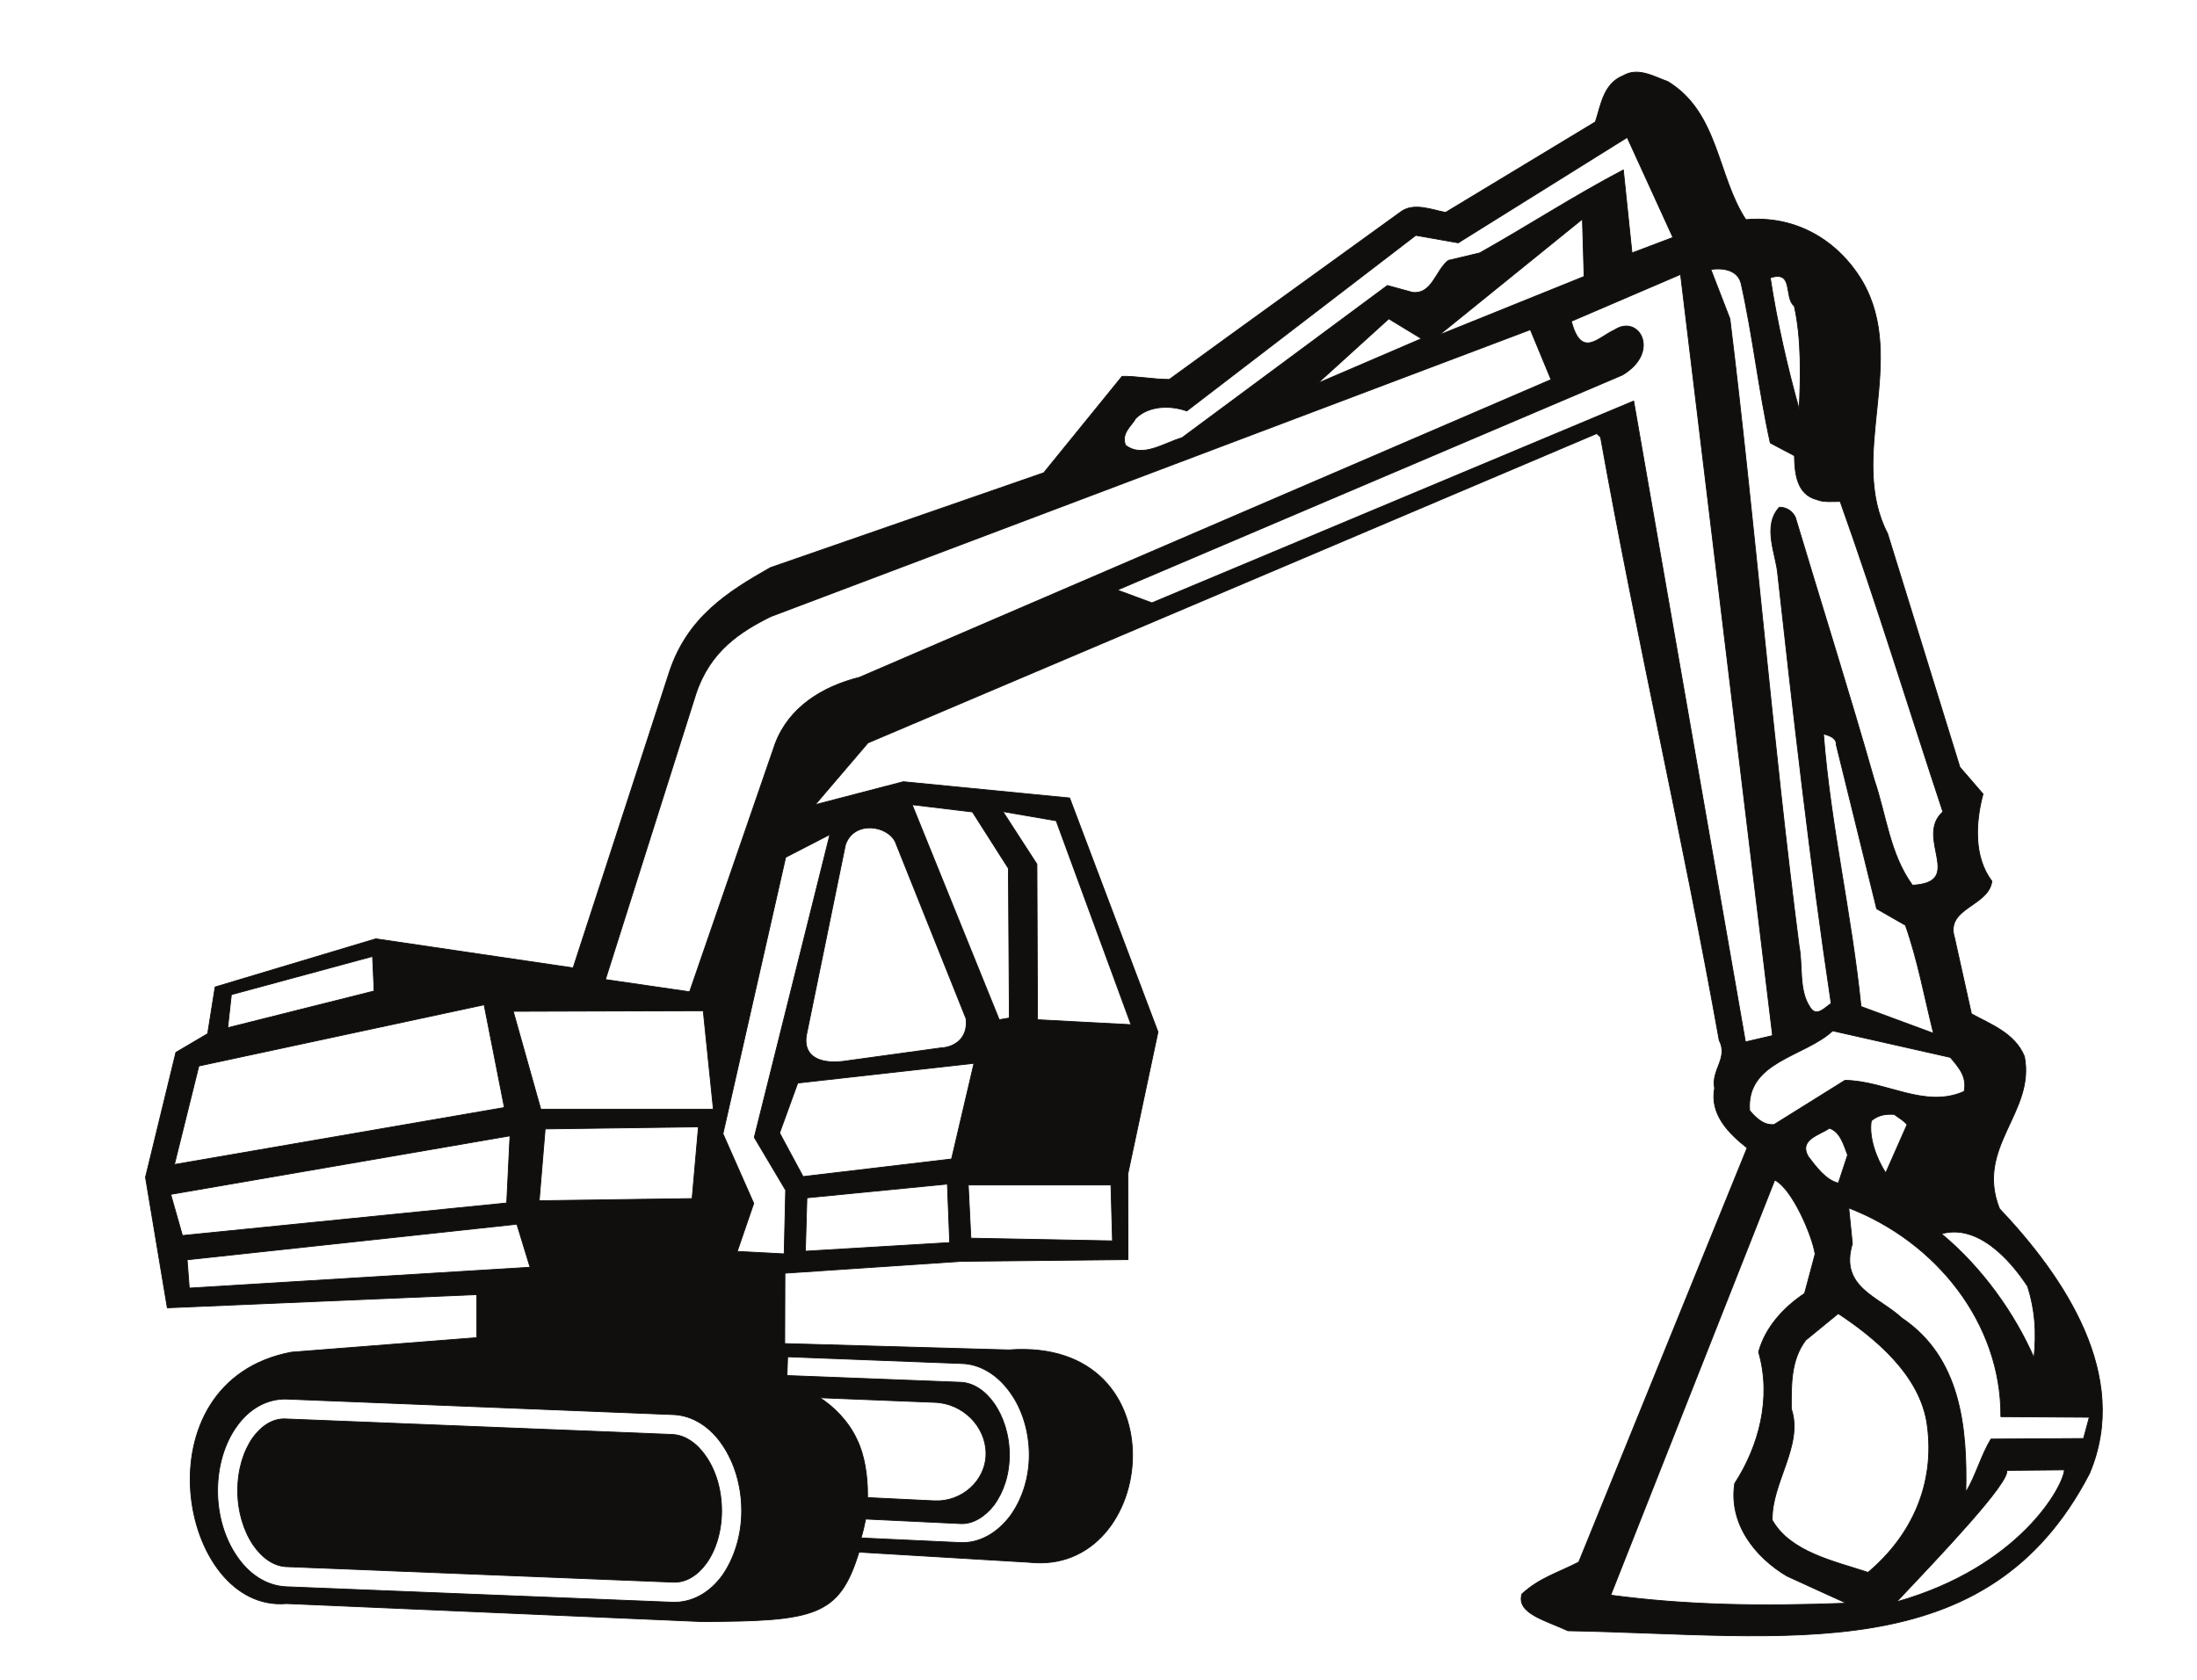 <?xml version="1.0" encoding="UTF-8"?>
<svg xmlns="http://www.w3.org/2000/svg" xmlns:xlink="http://www.w3.org/1999/xlink" width="325.484pt" height="248.988pt" viewBox="0 0 325.484 248.988" version="1.1">
<g id="surface1">
<path style="fill:none;stroke-width:0.12;stroke-linecap:butt;stroke-linejoin:round;stroke:rgb(6.476%,5.928%,5.235%);stroke-opacity:1;stroke-miterlimit:10;" d="M -0.001 0.001 C 7.538 0.68 13.737 -3.202 17.261 -9.128 C 24.062 -20.863 15.019 -35.007 20.999 -46.519 L 31.71 -81.128 L 35.14 -85.097 C 34.011 -89.32 33.73 -94.421 36.448 -98.023 C 35.972 -101.765 29.499 -101.964 30.921 -106.413 L 33.421 -117.667 C 36.171 -119.198 39.851 -120.503 41.269 -123.988 C 42.909 -132.292 33.929 -137.398 37.577 -146.55 C 47.14 -156.644 57.077 -171.269 50.909 -185.784 C 35.769 -215.007 6.147 -209.679 -26.368 -209.085 C -29.603 -207.554 -34.052 -206.531 -33.173 -203.644 C -30.528 -201.202 -27.731 -200.468 -24.751 -198.906 L 0.19 -137.538 C -2.56 -135.382 -5.36 -132.55 -4.63 -128.695 C -5.161 -125.945 -2.56 -124.273 -3.95 -121.577 C -9.36 -91.335 -16.079 -62.589 -21.52 -32.23 L -22.091 -31.691 L -130.06 -77.527 L -137.88 -86.687 L -124.81 -83.281 L -100.181 -85.691 L -87.091 -120.359 L -91.56 -141.421 L -91.54 -154.093 L -116.2 -154.347 L -142.36 -156.105 L -142.392 -166.534 L -109.2 -167.472 C -83.399 -165.546 -87.091 -201.089 -106.22 -198.937 L -131.392 -197.433 C -134.31 -206.929 -137.853 -207.667 -154.688 -207.726 L -216.181 -205.058 C -232.052 -206.448 -238.431 -172.179 -215.489 -167.812 L -188.001 -165.656 L -188.001 -159.281 L -233.86 -161.234 L -237.091 -141.902 L -232.591 -123.394 L -227.88 -120.613 L -226.778 -113.698 L -202.97 -106.558 L -173.739 -110.863 L -159.481 -67.038 C -156.79 -58.878 -150.81 -55.136 -144.52 -51.562 L -104.013 -37.503 L -92.411 -23.218 C -90.321 -23.159 -87.853 -23.671 -85.411 -23.671 C -73.899 -15.281 -62.931 -7.398 -51.231 1.075 C -49.27 2.637 -46.52 1.442 -44.481 1.075 L -22.29 14.485 C -21.462 16.977 -21.118 20.153 -18.149 21.344 C -15.938 22.649 -13.528 21.145 -11.571 20.466 C -4.028 15.899 -4.231 6.403 -0.001 0.001 Z M -91.079 -119.281 L -104.938 -118.546 L -105.028 -95.499 L -110.071 -87.702 L -102.173 -89.066 Z M -114.579 -87.761 L -109.251 -96.124 L -109.11 -118.288 L -110.61 -118.546 L -123.513 -86.687 Z M -126.001 -92.21 L -115.52 -118.402 C -115.181 -121.577 -117.591 -122.656 -119.2 -122.714 L -133.829 -124.726 C -137.739 -125.152 -139.7 -123.593 -139.161 -120.757 L -133.399 -92.636 C -132.161 -88.98 -127.173 -89.718 -126.001 -92.21 Z M -48.052 -17.632 L -63.423 -24.238 L -52.899 -14.687 Z M -23.962 -8.421 L -45.438 -17.093 L -24.212 0.087 Z M 13.397 -77.812 L 19.382 -102.105 L 23.64 -104.542 C 25.448 -109.644 26.472 -115.257 27.8 -120.558 L 17.062 -116.589 C 15.64 -102.644 12.577 -89.999 11.499 -76.195 C 12.382 -76.452 13.46 -76.792 13.397 -77.812 Z M -17.579 12.188 L -10.802 -2.636 L -16.868 -4.933 L -18.149 7.368 C -25.399 3.571 -32.263 -0.906 -39.431 -4.933 L -44.079 -6.038 C -45.981 -7.538 -46.462 -11.085 -49.38 -10.773 L -53.103 -9.753 L -83.54 -32.316 C -86.212 -33.081 -89.38 -35.378 -91.899 -33.421 C -92.61 -31.609 -90.938 -30.503 -90.399 -29.452 C -88.423 -27.495 -85.188 -27.495 -82.829 -28.347 L -48.899 -2.323 L -42.61 -3.433 Z M -0.712 -9.409 C 1.038 -17.206 1.89 -25.257 3.62 -33.081 L 7.198 -34.98 C 7.249 -37.562 7.511 -40.734 10.569 -41.499 C 11.53 -41.898 12.858 -41.753 13.972 -41.753 C 19.409 -56.98 24.147 -72.511 29.19 -87.734 C 24.94 -91.589 32.589 -98.222 24.679 -98.616 C 21.312 -93.972 20.827 -88.3 19.019 -82.999 C 15.472 -70.527 11.222 -57.062 7.339 -44.109 C 6.94 -43.257 6.089 -42.605 4.979 -42.605 C 2.382 -45.382 4.499 -49.636 4.729 -52.554 C 6.94 -72.597 9.55 -95.558 12.64 -116.136 C 11.761 -116.675 10.429 -118.347 9.46 -116.616 C 7.819 -114.152 8.44 -110.382 7.897 -107.687 C 3.96 -77.245 1.358 -44.902 -2.36 -14.687 L -5.188 -7.37 C -3.38 -7.116 -1.251 -7.429 -0.712 -9.409 Z M 3.96 -120.898 L -0.06 -121.835 L -16.618 -26.874 L -87.989 -56.777 L -93.118 -54.878 L -18.29 -23.019 C -12.591 -19.616 -15.821 -14.003 -19.392 -16.3 C -21.97 -17.491 -24.353 -20.636 -25.86 -15.054 L -9.673 -8.109 Z M 7.171 -12.784 C 8.269 -17.605 8.132 -23.527 7.897 -28.093 C 6.229 -22.167 4.64 -15.308 3.62 -8.616 C 7.171 -7.429 5.608 -11.597 7.171 -12.784 Z M -28.86 -23.698 L -131.31 -67.808 C -136.923 -69.222 -141.739 -72.284 -143.778 -77.585 L -156.481 -114.406 L -168.95 -112.593 L -155.54 -70.241 C -153.423 -63.866 -148.911 -61.031 -144.489 -58.82 L -31.923 -16.3 Z M -142.251 -143.804 L -142.47 -153.241 L -149.423 -152.874 L -146.981 -145.757 L -151.54 -135.441 L -142.251 -94.48 L -135.7 -91.105 L -146.899 -135.98 Z M -224.911 -119.738 L -224.368 -114.831 L -203.45 -109.163 L -203.22 -114.292 Z M -154.462 -117.214 L -152.962 -131.812 L -178.528 -131.812 L -182.61 -117.3 Z M -183.923 -131.558 L -232.81 -140.003 L -229.188 -125.406 L -186.923 -116.335 Z M 30.3 -124.128 C 31.487 -125.546 32.819 -126.964 32.339 -129.175 C 26.499 -131.784 20.737 -127.589 14.679 -127.531 L 4.19 -134.077 C 2.69 -134.222 1.577 -133.198 0.562 -132.011 C -0.001 -124.695 8.749 -124.046 12.858 -120.191 Z M -114.353 -125.007 L -117.673 -139.183 L -139.673 -141.788 L -143.149 -135.327 L -140.462 -127.929 Z M 23.89 -134.077 L 20.722 -141.253 C 19.3 -139.038 18.19 -135.948 18.589 -133.515 C 19.608 -132.663 20.722 -132.491 21.987 -132.577 C 22.698 -133.116 23.319 -133.429 23.89 -134.077 Z M -156.11 -145.05 L -178.763 -145.363 L -177.88 -134.73 L -155.173 -134.421 Z M 15.077 -138.585 L 13.71 -142.753 C 11.839 -142.355 10.261 -140.148 9.237 -138.812 C 7.819 -136.288 10.882 -135.667 12.382 -134.616 C 14.03 -135.187 14.511 -137.14 15.077 -138.585 Z M -183.091 -135.753 L -183.579 -145.702 L -231.618 -150.523 L -233.353 -144.425 Z M -117.95 -151.57 L -139.329 -152.847 L -139.103 -144.937 L -118.29 -142.898 Z M -93.829 -151.316 L -114.81 -150.917 L -115.2 -143.034 L -94.06 -143.034 Z M 10.261 -153.269 L 8.698 -159.109 C 5.608 -161.152 2.858 -164.156 1.89 -167.784 C 3.882 -174.644 1.89 -181.816 -1.649 -187.257 C -2.579 -193.269 1.44 -198.23 6.089 -200.98 C 9.089 -202.339 11.929 -203.671 14.909 -205.003 C 2.21 -205.484 -8.681 -205.316 -20.02 -203.812 L 4.28 -142.3 C 6.882 -143.573 9.858 -150.577 10.261 -153.269 Z M 37.78 -177.363 L 50.882 -177.448 L 50.03 -180.597 L 36.312 -180.683 C 34.8 -183.202 34.101 -186.038 32.589 -188.562 C 32.819 -178.866 31.8 -168.605 23.132 -162.769 C 19.64 -159.534 13.827 -158.202 15.78 -151.738 L 15.249 -146.437 C 28.171 -151.429 37.87 -163.476 37.78 -177.363 Z M -180.118 -155.226 L -230.603 -158.316 L -230.923 -154.12 L -182.071 -148.847 Z M 41.749 -158.062 C 42.851 -161.546 43.077 -164.777 42.69 -168.632 C 39.851 -162.171 35.12 -155.366 28.972 -150.265 C 34.269 -148.765 39.062 -153.948 41.749 -158.062 Z M 26.87 -178.585 C 28.062 -187.257 24.659 -194.909 18.108 -200.437 C 13.062 -198.769 6.601 -197.433 3.909 -192.698 C 3.769 -187.171 8.562 -181.589 6.737 -176.202 C 6.737 -172.827 6.601 -169.031 8.87 -166.027 L 13.69 -162.085 C 19.038 -165.628 25.851 -171.156 26.87 -178.585 Z M 47.19 -185.245 C 47.108 -187.538 40.698 -199.616 22.327 -204.804 C 29.19 -197.546 39.062 -187.144 38.659 -185.327 Z M -216.181 -174.757 L -158.911 -177.054 C -156.02 -177.167 -153.423 -178.866 -151.603 -181.562 C -149.841 -184.167 -148.77 -187.597 -148.77 -191.312 C -148.77 -195.023 -149.899 -198.398 -151.603 -200.863 C -153.47 -203.445 -156.11 -204.976 -159.06 -204.859 L -216.29 -202.566 C -219.181 -202.421 -221.763 -200.722 -223.571 -198.031 C -225.329 -195.48 -226.411 -192.046 -226.411 -188.335 C -226.411 -184.566 -225.302 -181.163 -223.571 -178.781 C -221.731 -176.175 -219.071 -174.671 -216.181 -174.757 Z M -137.2 -174.558 L -120.22 -175.238 C -116.001 -175.351 -112.571 -178.812 -112.571 -182.835 C -112.571 -186.89 -116.2 -190.034 -120.22 -189.835 L -130.118 -189.355 L -130.118 -188.902 C -130.118 -186.183 -130.54 -183.116 -131.673 -180.796 C -132.95 -177.988 -135.251 -175.777 -137.2 -174.558 Z M -141.962 -168.491 L -116.251 -169.484 L -116.31 -169.484 C -113.423 -169.515 -110.81 -171.187 -108.97 -173.792 C -107.239 -176.175 -106.161 -179.519 -106.161 -183.034 C -106.161 -186.605 -107.302 -189.781 -109.001 -192.105 C -110.923 -194.628 -113.56 -196.159 -116.399 -196.019 L -131.079 -195.335 C -130.802 -194.429 -130.603 -193.523 -130.399 -192.531 L -116.251 -193.21 C -114.501 -193.269 -112.739 -192.191 -111.411 -190.488 C -109.989 -188.562 -109.11 -185.98 -109.11 -183.034 C -109.11 -180.085 -109.989 -177.363 -111.411 -175.351 C -112.739 -173.48 -114.501 -172.32 -116.399 -172.265 L -142.052 -171.269 Z M -141.962 -168.491 " transform="matrix(1,0,0,-1,258.646,32.548)"/>
<path style=" stroke:none;fill-rule:evenodd;fill:rgb(6.476%,5.928%,5.235%);fill-opacity:1;" d="M 258.645 32.547 C 266.184 31.867 272.383 35.75 275.906 41.676 C 282.707 53.41 273.664 67.555 279.645 79.066 L 290.355 113.676 L 293.785 117.645 C 292.656 121.867 292.375 126.969 295.094 130.57 C 294.617 134.312 288.145 134.512 289.566 138.961 L 292.066 150.215 C 294.816 151.746 298.496 153.051 299.914 156.535 C 301.555 164.84 292.574 169.945 296.223 179.098 C 305.785 189.191 315.723 203.816 309.555 218.332 C 294.414 247.555 264.793 242.227 232.277 241.633 C 229.043 240.102 224.594 239.078 225.473 236.191 C 228.117 233.75 230.914 233.016 233.895 231.453 L 258.836 170.086 C 256.086 167.93 253.285 165.098 254.016 161.242 C 253.484 158.492 256.086 156.82 254.695 154.125 C 249.285 123.883 242.566 95.137 237.125 64.777 L 236.555 64.238 L 128.586 110.074 L 120.766 119.234 L 133.836 115.828 L 158.465 118.238 L 171.555 152.906 L 167.086 173.969 L 167.105 186.641 L 142.445 186.895 L 116.285 188.652 L 116.254 199.082 L 149.445 200.02 C 175.246 198.094 171.555 233.637 152.426 231.484 L 127.254 229.98 C 124.336 239.477 120.793 240.215 103.957 240.273 L 42.465 237.605 C 26.594 238.996 20.215 204.727 43.156 200.359 L 70.645 198.203 L 70.645 191.828 L 24.785 193.781 L 21.555 174.449 L 26.055 155.941 L 30.766 153.16 L 31.867 146.246 L 55.676 139.105 L 84.906 143.41 L 99.164 99.586 C 101.855 91.426 107.836 87.684 114.125 84.109 L 154.633 70.051 L 166.234 55.766 C 168.324 55.707 170.793 56.219 173.234 56.219 C 184.746 47.828 195.715 39.945 207.414 31.473 C 209.375 29.91 212.125 31.105 214.164 31.473 L 236.355 18.062 C 237.184 15.57 237.527 12.395 240.496 11.203 C 242.707 9.898 245.117 11.402 247.074 12.082 C 254.617 16.648 254.414 26.145 258.645 32.547 M 167.566 151.828 L 153.707 151.094 L 153.617 128.047 L 148.574 120.25 L 156.473 121.613 Z M 144.066 120.309 L 149.395 128.672 L 149.535 150.836 L 148.035 151.094 L 135.133 119.234 Z M 132.645 124.758 L 143.125 150.949 C 143.465 154.125 141.055 155.203 139.445 155.262 L 124.816 157.273 C 120.906 157.699 118.945 156.141 119.484 153.305 L 125.246 125.184 C 126.484 121.527 131.473 122.266 132.645 124.758 M 210.594 50.18 L 195.223 56.785 L 205.746 47.234 Z M 234.684 40.969 L 213.207 49.641 L 234.434 32.461 Z M 272.043 110.359 L 278.027 134.652 L 282.285 137.09 C 284.094 142.191 285.117 147.805 286.445 153.105 L 275.707 149.137 C 274.285 135.191 271.223 122.547 270.145 108.742 C 271.027 109 272.105 109.34 272.043 110.359 M 241.066 20.359 L 247.844 35.184 L 241.777 37.48 L 240.496 25.18 C 233.246 28.977 226.383 33.453 219.215 37.48 L 214.566 38.586 C 212.664 40.086 212.184 43.633 209.266 43.32 L 205.543 42.301 L 175.105 64.863 C 172.434 65.629 169.266 67.926 166.746 65.969 C 166.035 64.156 167.707 63.051 168.246 62 C 170.223 60.043 173.457 60.043 175.816 60.895 L 209.746 34.871 L 216.035 35.98 Z M 257.934 41.957 C 259.684 49.754 260.535 57.805 262.266 65.629 L 265.844 67.527 C 265.895 70.109 266.156 73.281 269.215 74.047 C 270.176 74.445 271.504 74.301 272.617 74.301 C 278.055 89.527 282.793 105.059 287.836 120.281 C 283.586 124.137 291.234 130.77 283.324 131.164 C 279.957 126.52 279.473 120.848 277.664 115.547 C 274.117 103.074 269.867 89.609 265.984 76.656 C 265.586 75.805 264.734 75.152 263.625 75.152 C 261.027 77.93 263.145 82.184 263.375 85.102 C 265.586 105.145 268.195 128.105 271.285 148.684 C 270.406 149.223 269.074 150.895 268.105 149.164 C 266.465 146.699 267.086 142.93 266.543 140.234 C 262.605 109.793 260.004 77.449 256.285 47.234 L 253.457 39.918 C 255.266 39.664 257.395 39.977 257.934 41.957 M 262.605 153.445 L 258.586 154.383 L 242.027 59.422 L 170.656 89.324 L 165.527 87.426 L 240.355 55.566 C 246.055 52.164 242.824 46.551 239.254 48.848 C 236.676 50.039 234.293 53.184 232.785 47.602 L 248.973 40.656 Z M 265.816 45.332 C 266.914 50.152 266.777 56.074 266.543 60.641 C 264.875 54.715 263.285 47.855 262.266 41.164 C 265.816 39.977 264.254 44.145 265.816 45.332 M 229.785 56.246 L 127.336 100.355 C 121.723 101.77 116.906 104.832 114.867 110.133 L 102.164 146.953 L 89.695 145.141 L 103.105 102.789 C 105.223 96.414 109.734 93.578 114.156 91.367 L 226.723 48.848 Z M 116.395 176.352 L 116.176 185.789 L 109.223 185.422 L 111.664 178.305 L 107.105 167.988 L 116.395 127.027 L 122.945 123.652 L 111.746 168.527 Z M 33.734 152.285 L 34.277 147.379 L 55.195 141.711 L 55.426 146.84 Z M 104.184 149.762 L 105.684 164.359 L 80.117 164.359 L 76.035 149.848 Z M 74.723 164.105 L 25.836 172.551 L 29.457 157.953 L 71.723 148.883 Z M 288.945 156.676 C 290.133 158.094 291.465 159.512 290.984 161.723 C 285.145 164.332 279.383 160.137 273.324 160.078 L 262.836 166.625 C 261.336 166.77 260.223 165.746 259.207 164.559 C 258.645 157.242 267.395 156.594 271.504 152.738 Z M 144.293 157.555 L 140.973 171.73 L 118.973 174.336 L 115.496 167.875 L 118.184 160.477 Z M 282.535 166.625 L 279.367 173.801 C 277.945 171.586 276.836 168.496 277.234 166.062 C 278.254 165.211 279.367 165.039 280.633 165.125 C 281.344 165.664 281.965 165.977 282.535 166.625 M 102.535 177.598 L 79.883 177.91 L 80.766 167.277 L 103.473 166.969 Z M 273.723 171.133 L 272.355 175.301 C 270.484 174.902 268.906 172.695 267.883 171.359 C 266.465 168.836 269.527 168.215 271.027 167.164 C 272.676 167.734 273.156 169.688 273.723 171.133 M 75.555 168.301 L 75.066 178.25 L 27.027 183.07 L 25.293 176.973 Z M 140.695 184.117 L 119.316 185.395 L 119.543 177.484 L 140.355 175.445 Z M 164.816 183.863 L 143.836 183.465 L 143.445 175.582 L 164.586 175.582 Z M 268.906 185.816 L 267.344 191.656 C 264.254 193.699 261.504 196.703 260.535 200.332 C 262.527 207.191 260.535 214.363 256.996 219.805 C 256.066 225.816 260.086 230.777 264.734 233.527 C 267.734 234.887 270.574 236.219 273.555 237.551 C 260.855 238.031 249.965 237.863 238.625 236.359 L 262.926 174.848 C 265.527 176.121 268.504 183.125 268.906 185.816 M 296.426 209.91 L 309.527 209.996 L 308.676 213.145 L 294.957 213.23 C 293.445 215.75 292.746 218.586 291.234 221.109 C 291.465 211.414 290.445 201.152 281.777 195.316 C 278.285 192.082 272.473 190.75 274.426 184.285 L 273.895 178.984 C 286.816 183.977 296.516 196.023 296.426 209.91 M 78.527 187.773 L 28.043 190.863 L 27.723 186.668 L 76.574 181.395 Z M 300.395 190.609 C 301.496 194.094 301.723 197.324 301.336 201.18 C 298.496 194.719 293.766 187.914 287.617 182.812 C 292.914 181.312 297.707 186.496 300.395 190.609 M 285.516 211.133 C 286.707 219.805 283.305 227.457 276.754 232.984 C 271.707 231.316 265.246 229.98 262.555 225.246 C 262.414 219.719 267.207 214.137 265.383 208.75 C 265.383 205.375 265.246 201.578 267.516 198.574 L 272.336 194.633 C 277.684 198.176 284.496 203.703 285.516 211.133 M 305.836 217.793 C 305.754 220.086 299.344 232.164 280.973 237.352 C 287.836 230.094 297.707 219.691 297.305 217.875 Z M 42.465 207.305 L 99.734 209.602 C 102.625 209.715 105.223 211.414 107.043 214.109 C 108.805 216.715 109.875 220.145 109.875 223.859 C 109.875 227.57 108.746 230.945 107.043 233.41 C 105.176 235.992 102.535 237.523 99.586 237.406 L 42.355 235.113 C 39.465 234.969 36.883 233.27 35.074 230.578 C 33.316 228.027 32.234 224.594 32.234 220.883 C 32.234 217.113 33.344 213.711 35.074 211.328 C 36.914 208.723 39.574 207.219 42.465 207.305 M 121.445 207.105 L 138.426 207.785 C 142.645 207.898 146.074 211.359 146.074 215.383 C 146.074 219.438 142.445 222.582 138.426 222.383 L 128.527 221.902 L 128.527 221.449 C 128.527 218.73 128.105 215.664 126.973 213.344 C 125.695 210.535 123.395 208.324 121.445 207.105 M 116.684 201.039 L 142.395 202.031 L 142.336 202.031 C 145.223 202.062 147.836 203.734 149.676 206.34 C 151.406 208.723 152.484 212.066 152.484 215.582 C 152.484 219.152 151.344 222.328 149.645 224.652 C 147.723 227.176 145.086 228.707 142.246 228.566 L 127.566 227.883 C 127.844 226.977 128.043 226.07 128.246 225.078 L 142.395 225.758 C 144.145 225.816 145.906 224.738 147.234 223.035 C 148.656 221.109 149.535 218.527 149.535 215.582 C 149.535 212.633 148.656 209.91 147.234 207.898 C 145.906 206.027 144.145 204.867 142.246 204.812 L 116.594 203.816 Z M 116.684 201.039 "/>
<path style="fill:none;stroke-width:0.12;stroke-linecap:butt;stroke-linejoin:round;stroke:rgb(6.476%,5.928%,5.235%);stroke-opacity:1;stroke-miterlimit:10;" d="M -0 0.002 C -1.871 0.111 -3.57 -0.963 -4.898 -2.78 C -6.262 -4.733 -7.141 -7.483 -7.141 -10.631 C -7.141 -13.69 -6.262 -16.557 -4.852 -18.651 C -3.512 -20.608 -1.762 -21.826 0.109 -21.885 L 57.379 -24.182 C 59.25 -24.268 60.969 -23.19 62.277 -21.401 C 63.672 -19.475 64.551 -16.698 64.551 -13.608 C 64.551 -10.459 63.672 -7.623 62.219 -5.53 C 60.922 -3.631 59.16 -2.381 57.23 -2.295 Z M -0 0.002 " transform="matrix(1,0,0,-1,42.355,210.252)"/>
<path style=" stroke:none;fill-rule:evenodd;fill:rgb(6.476%,5.928%,5.235%);fill-opacity:1;" d="M 42.355 210.25 C 40.484 210.141 38.785 211.215 37.457 213.031 C 36.094 214.984 35.215 217.734 35.215 220.883 C 35.215 223.941 36.094 226.809 37.504 228.902 C 38.844 230.859 40.594 232.078 42.465 232.137 L 99.734 234.434 C 101.605 234.52 103.324 233.441 104.633 231.652 C 106.027 229.727 106.906 226.949 106.906 223.859 C 106.906 220.711 106.027 217.875 104.574 215.781 C 103.277 213.883 101.516 212.633 99.586 212.547 Z M 42.355 210.25 "/>
</g>
</svg>
